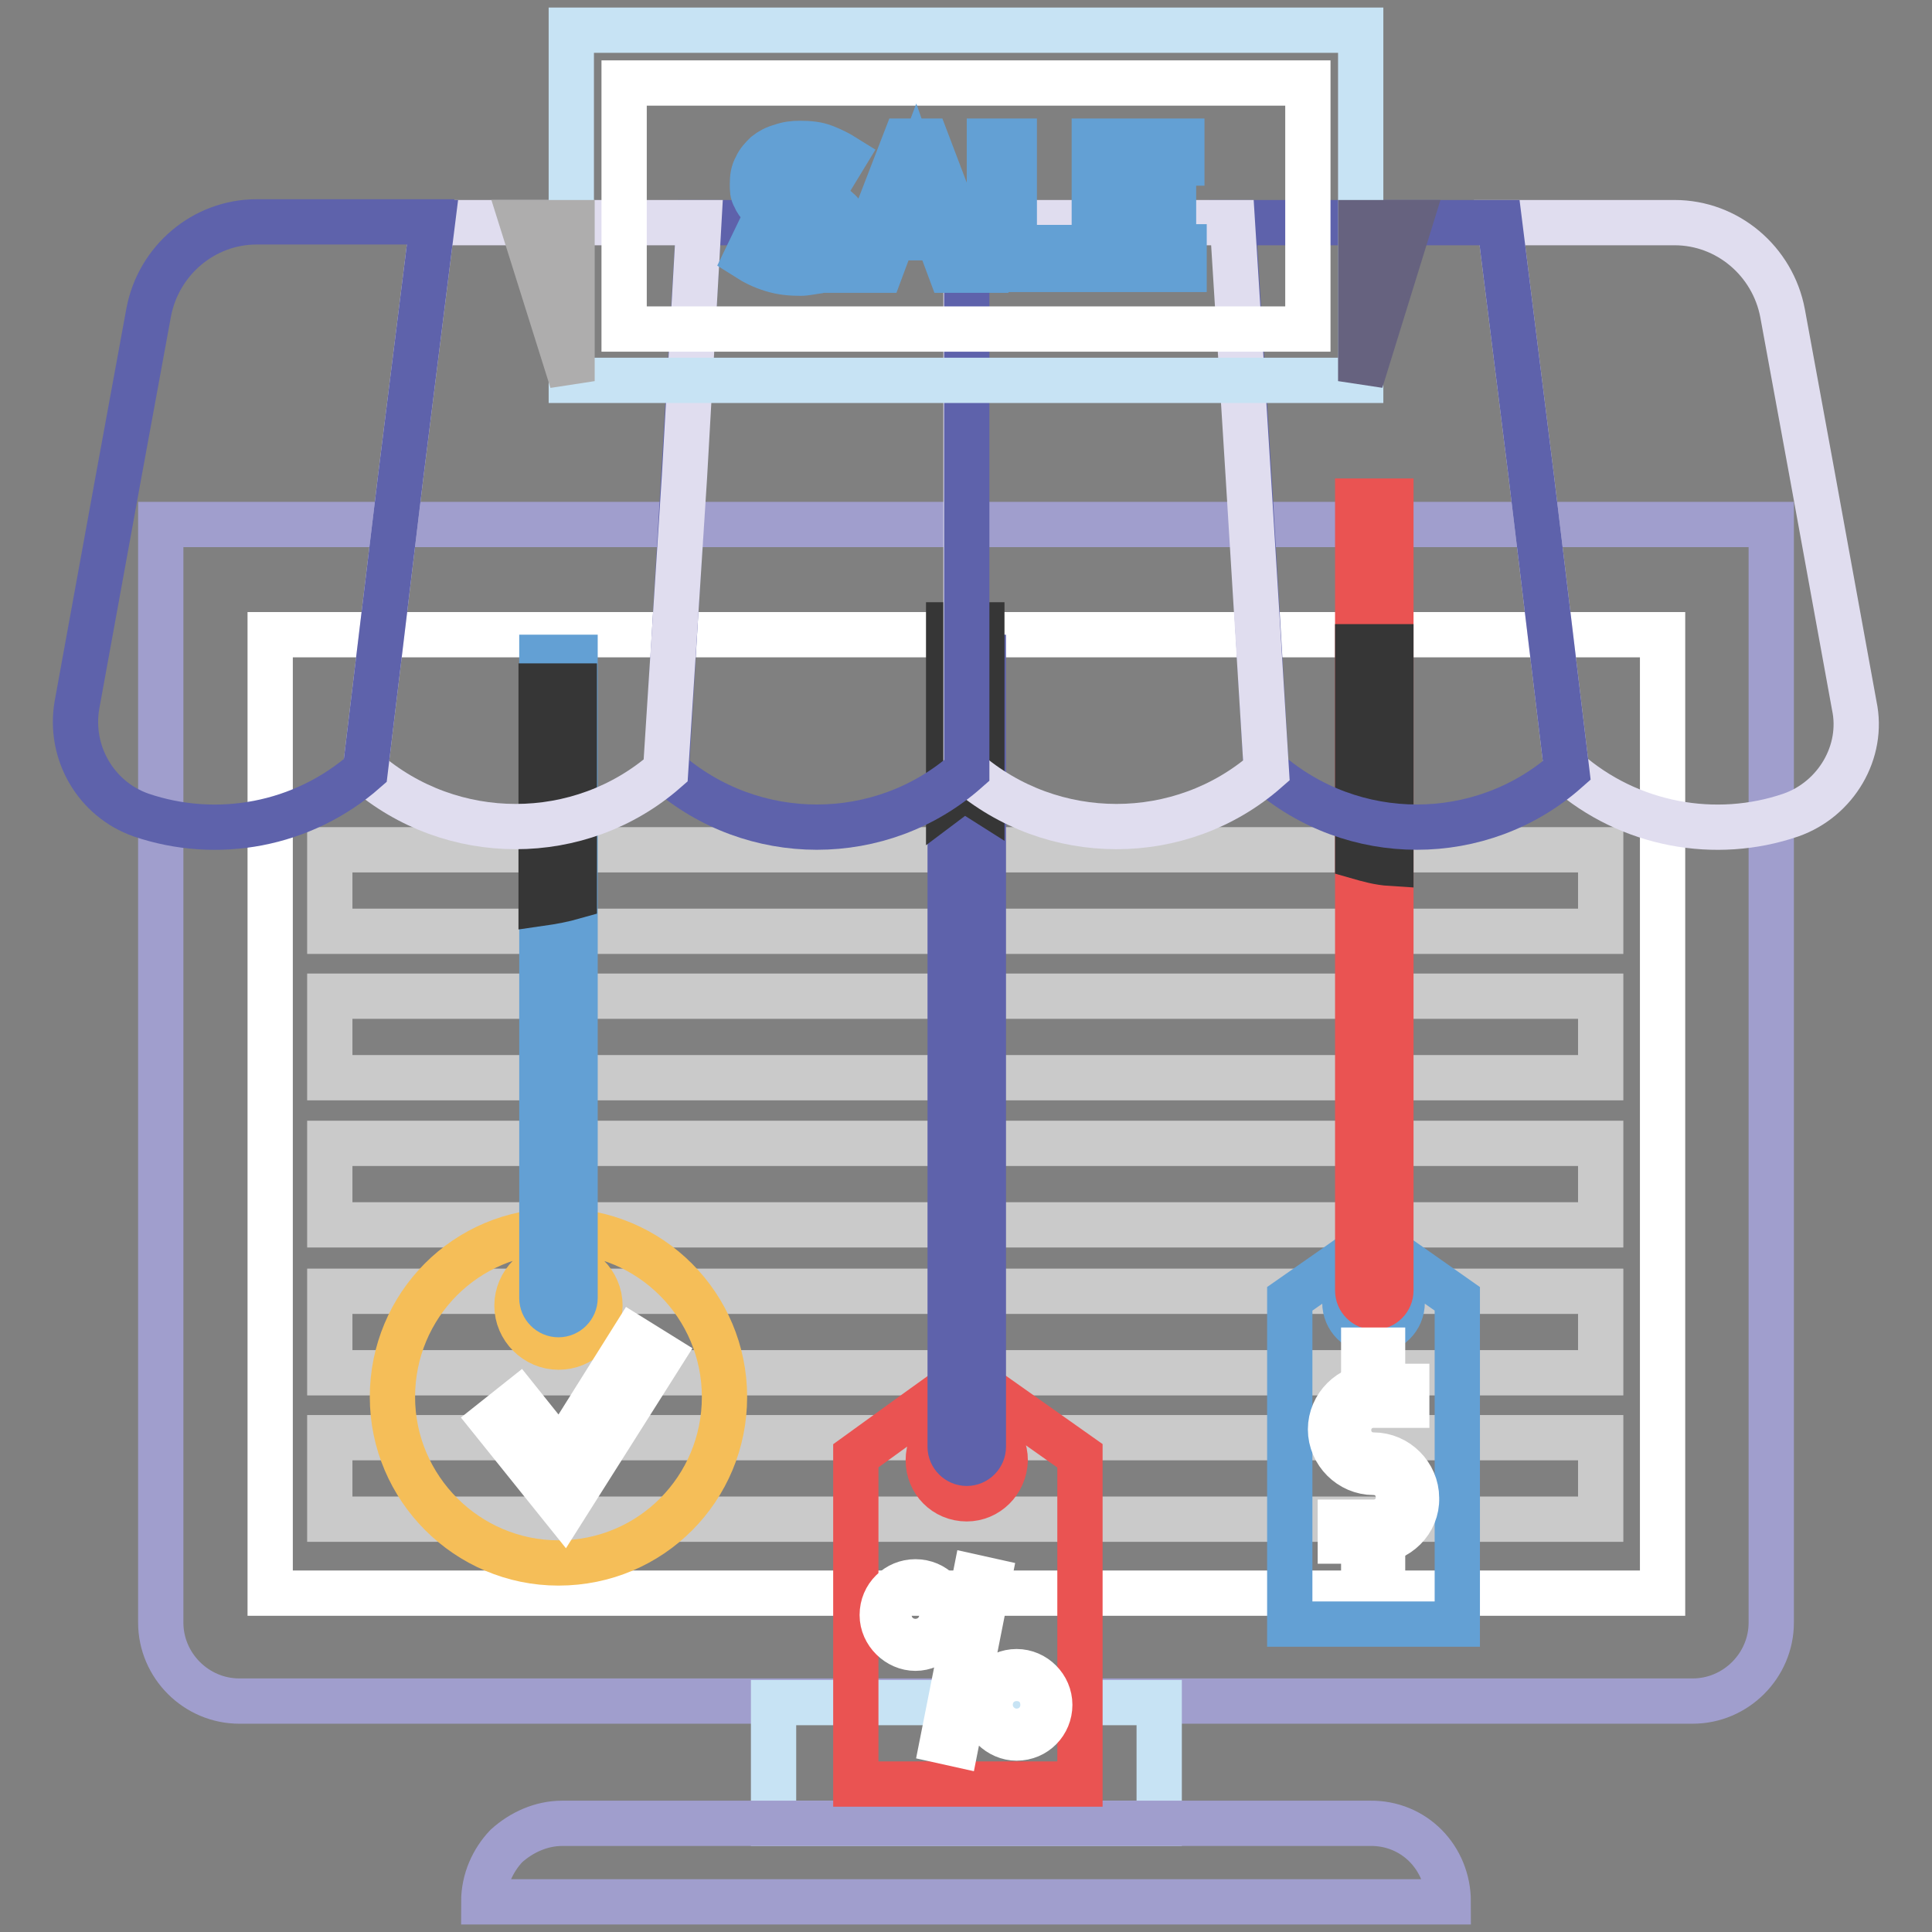 <?xml version="1.0" encoding="utf-8"?>
<!-- Svg Vector Icons : http://www.onlinewebfonts.com/icon -->
<!DOCTYPE svg PUBLIC "-//W3C//DTD SVG 1.1//EN" "http://www.w3.org/Graphics/SVG/1.1/DTD/svg11.dtd">
<svg version="1.1" xmlns="http://www.w3.org/2000/svg" xmlns:xlink="http://www.w3.org/1999/xlink" x="0px" y="0px" viewBox="0 0 256 256" enable-background="new 0 0 256 256" xml:space="preserve">
<rect x="0" y="0" width="256" height="256" fill="#808080" stroke="none"/>
<g> <path stroke-width="6" fill-opacity="0" stroke="#a09ecd"  d="M234.7,69.5V215c0,5.7-4.7,10.4-10.4,10.4H31.7c-5.7,0-10.4-4.7-10.4-10.4V69.5H234.7z"/> <path stroke-width="6" fill-opacity="0" stroke="#ffffff"  d="M220.3,84.1v127H35.8v-127H220.3z"/> <path stroke-width="6" fill-opacity="0" stroke="#cacaca"  d="M43.7,132h168.4v10.8H43.7V132z M43.7,112.6h168.4v10.8H43.7V112.6z M43.7,190.5h168.4v10.8H43.7V190.5z  M43.7,171.1h168.4v10.8H43.7V171.1z M43.7,151.5h168.4v10.8H43.7V151.5z"/> <path stroke-width="6" fill-opacity="0" stroke="#c7e3f4"  d="M102.5,225.6h51.1v16h-51.1V225.6z"/> <path stroke-width="6" fill-opacity="0" stroke="#a09ecd"  d="M191.9,252H64.1c0-2.9,1.2-5.5,3-7.4c2-1.8,4.6-3,7.4-3h107C187.4,241.5,191.9,246.2,191.9,252L191.9,252z" /> <path stroke-width="6" fill-opacity="0" stroke="#ea5352"  d="M128.1,182.3l-6.4,4.6l-8.3,6v43.5h29.7v-43.5L128.1,182.3z M128.1,198.6c-2.9,0-5.1-2.3-5.1-5.1 c0-2.9,2.3-5.1,5.1-5.1s5.1,2.3,5.1,5.1C133.1,196.4,130.8,198.6,128.1,198.6z"/> <path stroke-width="6" fill-opacity="0" stroke="#5e62ab"  d="M130.3,87.1v104.6c0,1.2-1,2.2-2.2,2.2s-2.2-1-2.2-2.2V87.1H130.3z"/> <path stroke-width="6" fill-opacity="0" stroke="#363636"  d="M125.7,82.8h4.4V106c-0.8-0.5-1.6-1.2-2.2-1.8c-0.8,0.7-1.4,1.2-2.2,1.8V82.8z"/> <path stroke-width="6" fill-opacity="0" stroke="#ffffff"  d="M121.3,218.4c-2.3,0-4.4-2-4.4-4.4c0-2.5,2-4.4,4.4-4.4c2.5,0,4.4,2,4.4,4.4 C125.7,216.4,123.6,218.4,121.3,218.4z M121.3,211.5c-1.4,0-2.5,1.2-2.5,2.5c0,1.4,1.2,2.5,2.5,2.5c1.4,0,2.5-1.2,2.5-2.5 C123.8,212.7,122.7,211.5,121.3,211.5z M134.7,230.3c-2.3,0-4.4-2-4.4-4.4s2-4.4,4.4-4.4s4.4,2,4.4,4.4S137.2,230.3,134.7,230.3z  M134.7,223.4c-1.4,0-2.5,1.2-2.5,2.5c0,1.3,1.2,2.5,2.5,2.5c1.4,0,2.5-1.2,2.5-2.5C137.2,224.5,136.1,223.4,134.7,223.4z  M124.9,230.7l4.3-21.7l1.8,0.4l-4.3,21.7L124.9,230.7z"/> <path stroke-width="6" fill-opacity="0" stroke="#f5be58"  d="M74,163.1c-12.3,0-22,9.9-22,22c0,12.1,9.9,22,22,22c12.3,0,22-9.9,22-22C96,173,86.2,163.1,74,163.1z  M74,178.5c-3,0-5.5-2.5-5.5-5.5c0-3,2.5-5.5,5.5-5.5s5.5,2.5,5.5,5.5C79.4,176.2,77,178.5,74,178.5z"/> <path stroke-width="6" fill-opacity="0" stroke="#63a0d4"  d="M76.2,87.1V172c0,1.2-1,2.2-2.2,2.2s-2.2-1-2.2-2.2V87.1H76.2z"/> <path stroke-width="6" fill-opacity="0" stroke="#363636"  d="M71.7,90.9h4.4v27.9c-1.4,0.4-3,0.7-4.4,0.9V90.9z"/> <path stroke-width="6" fill-opacity="0" stroke="#ffffff"  d="M74.7,200l-9.4-11.7l3.4-2.7l5.6,7l9.6-15.3l3.7,2.3L74.7,200z"/> <path stroke-width="6" fill-opacity="0" stroke="#63a0d4"  d="M182,164.3l-4.8,3.4l-6.3,4.4v43.1h22.2v-43.1L182,164.3z M182,176.4c-2.1,0-3.8-1.7-3.8-3.8 s1.7-3.8,3.8-3.8c2.1,0,3.8,1.7,3.8,3.8S184.1,176.4,182,176.4z"/> <path stroke-width="6" fill-opacity="0" stroke="#ea5352"  d="M184.3,66.4V171c0,1.2-1,2.2-2.2,2.2c-1.2,0-2.2-1-2.2-2.2V66.4H184.3z"/> <path stroke-width="6" fill-opacity="0" stroke="#363636"  d="M184.3,85.7v28.7c-1.6-0.1-3-0.5-4.4-0.9V85.7H184.3z"/> <path stroke-width="6" fill-opacity="0" stroke="#ffffff"  d="M182,204.2h-4.4v-2.5h4.4c1.8,0,3.3-1.4,3.3-3.3c0-1.8-1.4-3.3-3.3-3.3c-3.1,0-5.7-2.6-5.7-5.7 s2.6-5.7,5.7-5.7h4.4v2.5H182c-1.8,0-3.3,1.4-3.3,3.3c0,1.8,1.4,3.3,3.3,3.3c3.1,0,5.7,2.6,5.7,5.7 C187.8,201.6,185.2,204.2,182,204.2z"/> <path stroke-width="6" fill-opacity="0" stroke="#ffffff"  d="M180.7,178.9h2.5v6.1h-2.5V178.9z M180.7,202.9h2.5v6.1h-2.5V202.9z"/> <path stroke-width="6" fill-opacity="0" stroke="#e0ddef"  d="M237.3,108c-9.9,3.4-21.4,1.4-29.7-5.9l-4.7-39l-4.2-33.6h23.2c7,0,13,5.1,14.3,12l4,21.8l5.5,30.2 C247,99.6,243.3,105.9,237.3,108z"/> <path stroke-width="6" fill-opacity="0" stroke="#5e62ab"  d="M207.6,102.1c-11.3,10-28.4,10-39.8,0l-2.3-39l-2.1-33.6h35.3l4.2,33.6L207.6,102.1z"/> <path stroke-width="6" fill-opacity="0" stroke="#e0ddef"  d="M167.8,102.1c-11.3,9.9-28.4,9.9-39.8,0V29.5h35.3l2.1,33.6L167.8,102.1z"/> <path stroke-width="6" fill-opacity="0" stroke="#5e62ab"  d="M128.1,29.5v72.6c-11.3,10-28.4,10-39.8,0l2.3-39l2-33.6H128.1L128.1,29.5z"/> <path stroke-width="6" fill-opacity="0" stroke="#e0ddef"  d="M90.7,63.1l-2.5,39c-11.3,9.9-28.4,9.9-39.8,0l4.7-39l4.2-33.6h35.3L90.7,63.1z"/> <path stroke-width="6" fill-opacity="0" stroke="#5e62ab"  d="M57.3,29.5l-4.2,33.6l-4.7,39c-8.3,7.3-19.7,9.3-29.7,5.9c-6-2.1-9.6-8.3-8.5-14.6l5.5-30.2l4-21.8 c1.3-6.9,7.3-12,14.3-12h23.2V29.5z"/> <path stroke-width="6" fill-opacity="0" stroke="#c7e3f4"  d="M75.7,4h104.6v46.4H75.7V4z"/> <path stroke-width="6" fill-opacity="0" stroke="#ffffff"  d="M173.3,11v32.6H82.7V11H173.3z"/> <path stroke-width="6" fill-opacity="0" stroke="#63a0d4"  d="M110.5,23.1c-0.1-0.1-0.3-0.3-0.7-0.4c-0.3-0.1-0.7-0.4-1-0.5c-0.4-0.1-0.9-0.4-1.4-0.5 c-0.5-0.1-1-0.1-1.6-0.1c-0.9,0-1.6,0.1-2.1,0.5c-0.4,0.4-0.7,0.8-0.7,1.4c0,0.4,0.1,0.7,0.3,0.9c0.1,0.3,0.4,0.4,0.8,0.7 c0.3,0.1,0.8,0.4,1.2,0.5c0.5,0.1,1,0.3,1.7,0.4c0.8,0.3,1.6,0.5,2.2,0.8s1.3,0.5,1.7,0.9c0.5,0.4,0.8,0.8,1,1.4 c0.3,0.5,0.4,1.2,0.4,2c0,0.9-0.1,1.7-0.5,2.3c-0.4,0.7-0.8,1.2-1.4,1.6c-0.5,0.4-1.3,0.7-2,0.9c-0.8,0.1-1.6,0.3-2.3,0.3 c-1.3,0-2.5-0.1-3.8-0.5c-1.3-0.4-2.3-0.9-3.4-1.6l1.4-2.9c0.1,0.1,0.4,0.4,0.8,0.5c0.4,0.3,0.8,0.5,1.3,0.7c0.5,0.3,1,0.4,1.7,0.7 c0.7,0.1,1.3,0.3,2,0.3c1.8,0,2.7-0.5,2.7-1.7c0-0.4-0.1-0.7-0.3-0.9c-0.3-0.3-0.5-0.5-0.9-0.7c-0.4-0.1-0.9-0.4-1.4-0.5 c-0.5-0.1-1.2-0.4-1.8-0.5c-0.8-0.3-1.6-0.5-2.1-0.8c-0.7-0.3-1-0.5-1.4-0.9c-0.4-0.4-0.7-0.8-0.9-1.3c-0.3-0.5-0.3-1-0.3-1.7 c0-0.9,0.1-1.6,0.5-2.3c0.3-0.7,0.8-1.2,1.3-1.7c0.5-0.4,1.2-0.8,2-1c0.8-0.3,1.6-0.4,2.5-0.4c1.2,0,2.3,0.1,3.3,0.5 c1,0.4,1.8,0.8,2.6,1.3L110.5,23.1z M119.9,18.7h2.9l6.5,17.1h-3.4l-1.6-4.3h-6l-1.6,4.3h-3.4L119.9,18.7z M123.6,29.1l-2.3-6.6 l-2.5,6.6H123.6z M131.1,35.8V18.7h3.3v14.1h8.7v2.9h-12V35.8z M156.9,32.8v2.9H145V18.7h11.6v2.9h-8.3v4h7.2v2.7h-7.2v4.4H156.9z" /> <path stroke-width="6" fill-opacity="0" stroke="#aeadad"  d="M75.8,50.5l-6.6-21h6.6V50.5z"/> <path stroke-width="6" fill-opacity="0" stroke="#66627f"  d="M180.3,50.5l6.5-21h-6.5V50.5z"/></g>
</svg>